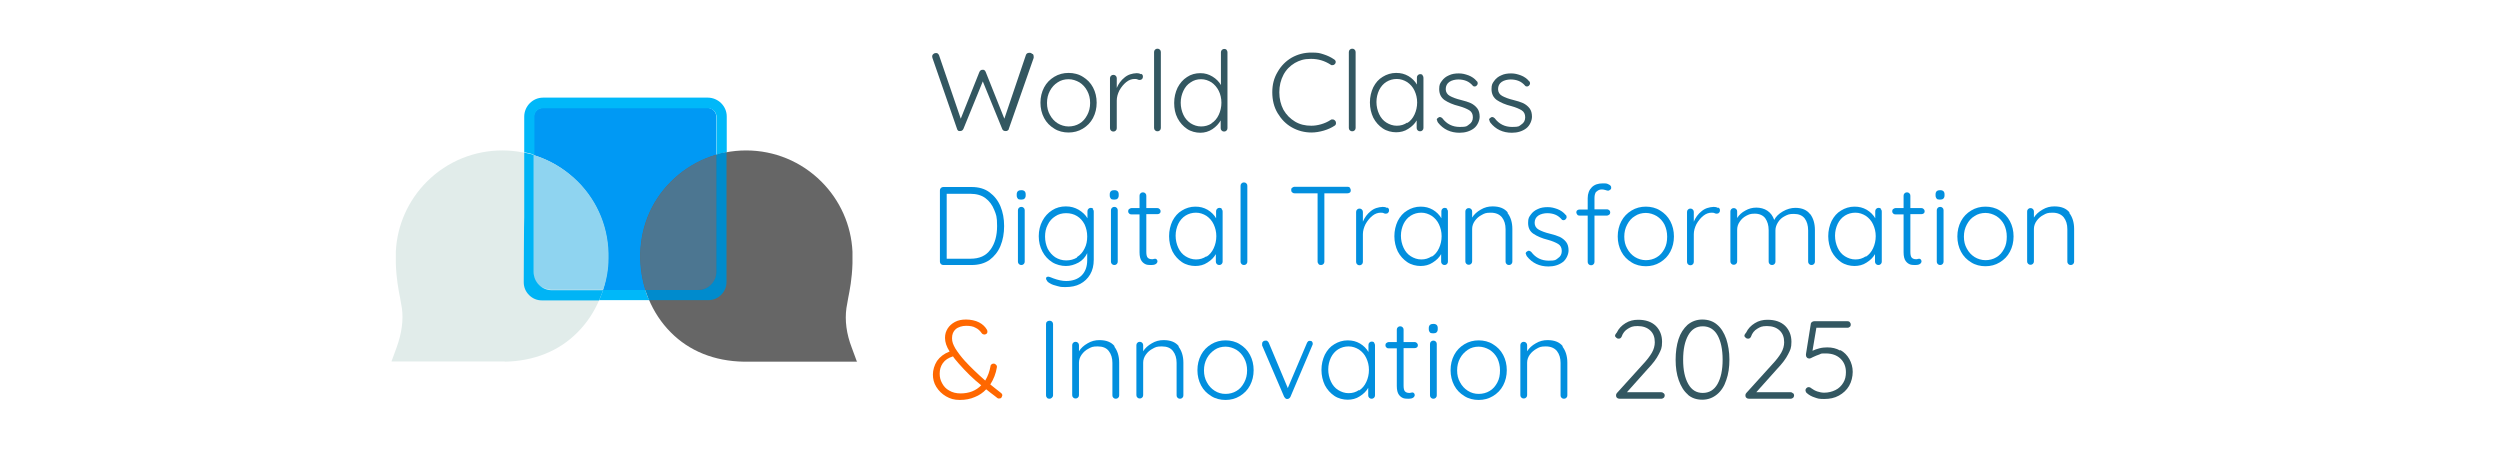 <?xml version="1.0" encoding="UTF-8"?>
<svg xmlns="http://www.w3.org/2000/svg" version="1.1" viewBox="0 0 1032 188">
  <defs>
    <style>
      .cls-1 {
        fill: #008bcd;
      }

      .cls-2 {
        fill: #0099f4;
      }

      .cls-3 {
        fill: #ff6700;
      }

      .cls-4 {
        fill: none;
        stroke: #666;
        stroke-miterlimit: 10;
        stroke-width: 30px;
      }

      .cls-5 {
        fill: #8fd4f0;
      }

      .cls-6 {
        fill: #e1ecea;
      }

      .cls-7 {
        fill: #00b4f5;
      }

      .cls-8 {
        fill: #335761;
      }

      .cls-9 {
        fill: #666;
      }

      .cls-10 {
        fill: #028fde;
      }

      .cls-11 {
        fill: #4c7691;
      }

      .cls-12 {
        fill: #00b8f9;
      }
    </style>
  </defs>
  <!-- Generator: Adobe Illustrator 28.6.0, SVG Export Plug-In . SVG Version: 1.2.0 Build 709)  -->
  <g>
    <g id="Capa_1">
      <path class="cls-4" d="M435.1,94.8"/>
      <path class="cls-4" d="M476.5,94.8"/>
      <g>
        <path class="cls-8" d="M426.3,22.3c.3.2.4.6.4,1v.6c0,0-10.3,29.4-10.3,29.4,0,.3-.3.5-.5.6-.2.2-.5.2-.8.2-.7,0-1.2-.3-1.4-.9l-8-19.6-8,19.6c-.3.6-.7.9-1.4.9s-.5,0-.8-.2c-.2-.2-.4-.4-.4-.6l-10.2-29.4c0-.2-.1-.4-.1-.6,0-.4.2-.8.5-1,.3-.3.7-.4,1-.4s.6,0,.8.2c.2.2.4.4.5.6l9,26.3,7.7-19.3c.3-.6.7-.9,1.3-.9.3,0,.6,0,.8.2.2.2.4.4.5.7l7.7,19.3,8.9-26.3c.2-.6.7-.9,1.4-.9s.8.1,1.1.4Z"/>
        <path class="cls-8" d="M451.2,48.7c-1,1.9-2.4,3.3-4.2,4.4-1.8,1.1-3.8,1.6-5.9,1.6s-4.2-.5-5.9-1.6c-1.8-1.1-3.2-2.5-4.2-4.4-1-1.9-1.5-4-1.5-6.3s.5-4.4,1.5-6.3c1-1.9,2.4-3.3,4.2-4.4,1.8-1.1,3.8-1.6,5.9-1.6s4.2.5,5.9,1.6c1.8,1.1,3.2,2.5,4.2,4.4,1,1.9,1.5,4,1.5,6.3s-.5,4.4-1.5,6.3ZM448.8,37.5c-.8-1.5-1.8-2.6-3.2-3.5-1.4-.8-2.9-1.3-4.5-1.3s-3.2.4-4.5,1.3c-1.3.8-2.4,2-3.2,3.5-.8,1.5-1.2,3.1-1.2,5s.4,3.5,1.2,4.9c.8,1.5,1.8,2.6,3.2,3.5,1.3.8,2.9,1.3,4.5,1.3s3.2-.4,4.5-1.2c1.4-.8,2.4-2,3.2-3.5.8-1.5,1.2-3.1,1.2-5s-.4-3.5-1.2-5Z"/>
        <path class="cls-8" d="M471.1,30.5c.5.2.7.6.7,1.1s-.1.8-.4,1c-.2.3-.5.4-.9.4s-.5,0-.9-.2c-.4-.2-.9-.2-1.3-.2-1.1,0-2.3.4-3.4,1.3-1.1.9-2,2-2.8,3.4-.7,1.4-1.1,2.8-1.1,4.2v11.4c0,.4-.1.7-.4,1-.3.3-.6.4-1,.4s-.7-.1-1-.4c-.3-.3-.4-.6-.4-1v-20.6c0-.4.1-.7.4-1s.6-.4,1-.4.7.1,1,.4c.3.3.4.6.4,1v4c.7-1.7,1.8-3.2,3.2-4.3,1.4-1.2,3.1-1.7,5-1.8.6,0,1.2.1,1.7.4Z"/>
        <path class="cls-8" d="M478.8,53.8c-.3.3-.6.4-1,.4s-.7-.1-1-.4c-.3-.3-.4-.6-.4-1v-31.3c0-.4.1-.7.4-1,.3-.3.6-.4,1-.4s.7.1,1,.4c.3.3.4.6.4,1v31.3c0,.4-.1.7-.4,1Z"/>
        <path class="cls-8" d="M506.3,20.6c.3.3.4.6.4,1v31.3c0,.4-.1.7-.4,1s-.6.4-1,.4-.7-.1-1-.4c-.3-.3-.4-.6-.4-1v-3.2c-.8,1.4-1.9,2.6-3.4,3.6-1.5,1-3.2,1.5-5,1.5s-3.9-.5-5.5-1.6c-1.6-1.1-2.9-2.5-3.9-4.4-1-1.9-1.4-4-1.4-6.3s.5-4.4,1.4-6.3c1-1.9,2.2-3.3,3.9-4.4,1.6-1.1,3.5-1.6,5.5-1.6s3.5.5,5,1.4c1.5.9,2.7,2.1,3.5,3.5v-13.5c0-.4.1-.7.4-1,.3-.3.6-.4,1-.4s.7.1,1,.4ZM500.1,50.9c1.3-.8,2.3-2,3-3.5.7-1.5,1.1-3.2,1.1-5s-.4-3.5-1.1-4.9-1.7-2.6-3-3.5c-1.3-.8-2.7-1.3-4.3-1.3s-3,.4-4.3,1.3c-1.3.8-2.3,2-3,3.5-.7,1.5-1.1,3.1-1.1,4.9s.4,3.5,1.1,5c.7,1.5,1.7,2.6,3,3.5,1.3.8,2.7,1.3,4.3,1.3s3-.4,4.3-1.2Z"/>
        <path class="cls-8" d="M551.4,25.5c0,.3-.1.6-.3.9-.3.3-.6.5-1.1.5s-.5,0-.7-.2c-2.5-1.6-5.1-2.4-8.1-2.4s-4.7.6-6.7,1.7c-2,1.2-3.6,2.8-4.7,4.9-1.1,2.1-1.7,4.5-1.7,7.2s.6,5.1,1.7,7.2c1.2,2.1,2.8,3.7,4.8,4.9,2,1.2,4.2,1.7,6.7,1.7s5.6-.8,8-2.4c.2-.2.5-.2.8-.2.4,0,.8.2,1.1.6.2.2.3.5.3.9,0,.5-.2.9-.6,1.1-1.2.8-2.7,1.5-4.4,2-1.7.5-3.5.8-5.1.8-2.9,0-5.6-.7-8.1-2.1-2.5-1.4-4.4-3.4-5.9-5.9-1.5-2.5-2.2-5.4-2.2-8.6s.7-5.9,2.2-8.4c1.4-2.5,3.4-4.5,5.8-5.9,2.5-1.4,5.2-2.1,8.1-2.1s3.4.2,5,.7c1.6.5,3.1,1.2,4.4,2.1.5.3.7.7.7,1.2Z"/>
        <path class="cls-8" d="M559.2,53.8c-.3.3-.6.4-1,.4s-.7-.1-1-.4c-.3-.3-.4-.6-.4-1v-31.3c0-.4.1-.7.4-1,.3-.3.6-.4,1-.4s.7.1,1,.4c.3.3.4.6.4,1v31.3c0,.4-.1.7-.4,1Z"/>
        <path class="cls-8" d="M587.2,31.1c.3.3.4.6.4,1v20.7c0,.4-.1.7-.4,1-.3.3-.6.4-1,.4s-.7-.1-1-.4c-.3-.3-.4-.6-.4-1v-3.1c-.8,1.4-1.9,2.5-3.5,3.5-1.5,1-3.2,1.4-5,1.4s-3.9-.5-5.5-1.6c-1.6-1.1-2.9-2.5-3.9-4.4-.9-1.9-1.4-4-1.4-6.3s.5-4.4,1.4-6.3c1-1.9,2.2-3.3,3.9-4.3,1.6-1,3.5-1.6,5.5-1.6s3.5.4,5.1,1.3c1.5.9,2.7,2.1,3.5,3.5v-2.9c0-.4.1-.7.4-1,.3-.3.6-.4,1-.4s.7.1,1,.4ZM580.9,50.8c1.3-.8,2.3-2,3-3.5.7-1.5,1.1-3.2,1.1-5s-.4-3.4-1.1-4.9-1.7-2.6-3-3.5c-1.3-.8-2.7-1.3-4.3-1.3s-3,.4-4.3,1.2c-1.3.8-2.3,2-3,3.4-.7,1.5-1.1,3.1-1.1,4.9s.4,3.5,1.1,5c.7,1.5,1.7,2.7,3,3.5,1.3.8,2.7,1.3,4.3,1.3s3-.4,4.3-1.3Z"/>
        <path class="cls-8" d="M593.1,49.5c0-.4.2-.7.6-.9.2-.2.4-.3.7-.3s.7.2,1,.5c1.8,2.4,4.2,3.6,7.2,3.6s2.8-.3,3.8-1c1.1-.7,1.6-1.7,1.6-3s-.5-2.3-1.5-2.9c-1-.6-2.4-1.2-4.2-1.7-2.5-.6-4.5-1.5-6-2.5-1.4-1-2.2-2.5-2.2-4.5s.4-2.4,1.1-3.4c.7-1,1.7-1.8,2.9-2.3,1.2-.6,2.6-.8,4.1-.8s2.6.3,4,.8c1.3.5,2.5,1.3,3.4,2.4.3.2.4.5.4.9s-.2.7-.5,1c-.2.2-.5.3-.8.3s-.6-.1-.8-.4c-.7-.8-1.6-1.5-2.6-1.9-1-.4-2.1-.6-3.3-.6s-2.7.3-3.7,1c-1,.7-1.5,1.7-1.5,3,0,1.2.6,2.2,1.7,2.8,1.1.6,2.6,1.2,4.7,1.7,1.6.4,2.9.8,4,1.3,1,.5,1.9,1.2,2.6,2.1.7.9,1,2.1,1,3.5s-.8,3.6-2.4,4.8c-1.6,1.2-3.6,1.8-5.9,1.8-3.7,0-6.7-1.4-8.9-4.2-.2-.4-.4-.7-.4-1Z"/>
        <path class="cls-8" d="M614.7,49.5c0-.4.2-.7.6-.9.2-.2.4-.3.7-.3s.7.2,1,.5c1.8,2.4,4.2,3.6,7.2,3.6s2.8-.3,3.8-1c1.1-.7,1.6-1.7,1.6-3s-.5-2.3-1.5-2.9c-1-.6-2.4-1.2-4.2-1.7-2.5-.6-4.5-1.5-6-2.5-1.4-1-2.2-2.5-2.2-4.5s.4-2.4,1.1-3.4c.7-1,1.7-1.8,2.9-2.3,1.2-.6,2.6-.8,4.1-.8s2.6.3,4,.8c1.3.5,2.5,1.3,3.4,2.4.3.2.4.5.4.9s-.2.7-.5,1c-.2.2-.5.3-.8.3s-.6-.1-.8-.4c-.7-.8-1.6-1.5-2.6-1.9-1-.4-2.1-.6-3.3-.6s-2.7.3-3.7,1c-1,.7-1.5,1.7-1.5,3,0,1.2.6,2.2,1.7,2.8,1.1.6,2.6,1.2,4.7,1.7,1.6.4,2.9.8,4,1.3,1,.5,1.9,1.2,2.6,2.1.7.9,1,2.1,1,3.5s-.8,3.6-2.4,4.8c-1.6,1.2-3.6,1.8-5.9,1.8-3.7,0-6.7-1.4-8.9-4.2-.2-.4-.4-.7-.4-1Z"/>
        <path class="cls-10" d="M408.5,79.4c2,1.5,3.5,3.4,4.5,5.8,1,2.4,1.5,5.1,1.5,8.1s-.5,5.8-1.5,8.2c-1,2.4-2.5,4.3-4.5,5.8-2,1.4-4.5,2.1-7.4,2.1h-11.7c-.4,0-.7-.1-1-.4-.3-.3-.4-.6-.4-1v-29.4c0-.4.1-.7.4-1s.6-.4,1-.4h11.7c2.9,0,5.4.7,7.4,2.2ZM408.9,103c1.8-2.5,2.7-5.7,2.7-9.7s-.4-4.7-1.2-6.7c-.8-2-2-3.6-3.6-4.8-1.6-1.2-3.7-1.8-6.2-1.8h-9.8v26.8h9.8c3.7,0,6.4-1.2,8.2-3.7Z"/>
        <path class="cls-10" d="M420.2,82c-.3-.3-.5-.7-.5-1.3v-.5c0-.6.2-1,.5-1.3.4-.3.8-.4,1.4-.4,1.2,0,1.8.6,1.8,1.7v.5c0,.6-.2,1-.5,1.3-.3.3-.8.4-1.4.4s-1.1-.1-1.4-.4ZM422.6,109c-.3.3-.6.4-1,.4s-.7-.1-1-.4c-.3-.3-.4-.6-.4-1v-21.2c0-.4.1-.7.4-1,.3-.3.6-.4,1-.4s.7.1,1,.4c.3.3.4.6.4,1v21.2c0,.4-.1.7-.4,1Z"/>
        <path class="cls-10" d="M451.1,86.3c.3.3.4.6.4,1v19.9c0,2.4-.5,4.4-1.5,6.1-1,1.7-2.4,3-4.1,3.9-1.7.9-3.7,1.3-6,1.3s-2.2-.1-3.4-.4c-1.2-.3-2.2-.6-3-1.1-.8-.4-1.3-.9-1.4-1.3-.2-.2-.3-.5-.3-.7s.1-.6.4-.7c.1,0,.3-.1.5-.1s.5.1,1.1.3l1,.4c1.9.7,3.7,1.1,5.3,1.1,2.7,0,4.9-.8,6.4-2.3,1.5-1.5,2.3-3.6,2.3-6.3v-2.9c-.8,1.7-2,3-3.6,3.9-1.7.9-3.4,1.4-5.2,1.4s-4-.5-5.7-1.6c-1.7-1.1-3-2.5-4-4.4-1-1.9-1.5-4-1.5-6.3s.5-4.4,1.5-6.3c1-1.9,2.3-3.3,4-4.4s3.6-1.6,5.7-1.6,3.7.5,5.3,1.4c1.6,1,2.8,2.1,3.6,3.5v-2.9c0-.4.1-.7.4-1,.3-.3.6-.4,1-.4s.7.1,1,.4ZM444.6,106.1c1.3-.8,2.4-2,3.1-3.5.8-1.5,1.1-3.2,1.1-5s-.4-3.5-1.1-5c-.8-1.5-1.8-2.6-3.1-3.4-1.3-.8-2.8-1.2-4.5-1.2s-3.2.4-4.5,1.3c-1.3.8-2.4,2-3.1,3.5-.8,1.5-1.1,3.1-1.1,4.9s.4,3.5,1.1,5c.8,1.5,1.8,2.6,3.1,3.5,1.3.8,2.8,1.3,4.5,1.3s3.2-.4,4.5-1.2Z"/>
        <path class="cls-10" d="M458.6,82c-.3-.3-.5-.7-.5-1.3v-.5c0-.6.2-1,.5-1.3.4-.3.8-.4,1.4-.4,1.2,0,1.8.6,1.8,1.7v.5c0,.6-.2,1-.5,1.3-.3.3-.8.4-1.4.4s-1.1-.1-1.4-.4ZM461,109c-.3.3-.6.4-1,.4s-.7-.1-1-.4c-.3-.3-.4-.6-.4-1v-21.2c0-.4.1-.7.4-1,.3-.3.6-.4,1-.4s.7.1,1,.4c.3.3.4.6.4,1v21.2c0,.4-.1.7-.4,1Z"/>
        <path class="cls-10" d="M473.2,88.6v15.4c0,1.2.2,2,.6,2.4.4.4,1,.6,1.7.6s.4,0,.7-.1c.3,0,.5-.1.6-.1.3,0,.5.1.7.3.2.2.3.5.3.8s-.2.8-.7,1.1c-.5.3-1.1.4-1.7.4s-1.6,0-2.2-.2c-.6-.2-1.3-.6-1.9-1.4-.6-.8-.9-2-.9-3.7v-15.6h-3.4c-.4,0-.7-.1-.9-.4-.3-.2-.4-.6-.4-.9s.1-.7.4-.9c.3-.2.6-.4.9-.4h3.4v-5.1c0-.4.1-.7.4-1,.3-.3.6-.4,1-.4s.7.1,1,.4c.3.3.4.6.4,1v5.1h4.6c.3,0,.6.1.9.4.3.3.4.6.4.9s-.1.7-.4.9c-.2.2-.6.3-.9.3h-4.6Z"/>
        <path class="cls-10" d="M504.3,86.3c.3.3.4.6.4,1v20.7c0,.4-.1.7-.4,1-.3.3-.6.4-1,.4s-.7-.1-1-.4c-.3-.3-.4-.6-.4-1v-3.1c-.8,1.4-1.9,2.5-3.5,3.5-1.5,1-3.2,1.4-5,1.4s-3.9-.5-5.5-1.6c-1.6-1.1-2.9-2.5-3.9-4.4-.9-1.9-1.4-4-1.4-6.3s.5-4.4,1.4-6.3c1-1.9,2.2-3.3,3.9-4.3,1.6-1,3.5-1.6,5.5-1.6s3.5.4,5.1,1.3c1.5.9,2.7,2.1,3.5,3.5v-2.9c0-.4.1-.7.4-1,.3-.3.6-.4,1-.4s.7.1,1,.4ZM498,106c1.3-.8,2.3-2,3-3.5.7-1.5,1.1-3.2,1.1-5s-.4-3.4-1.1-4.9-1.7-2.6-3-3.5c-1.3-.8-2.7-1.3-4.3-1.3s-3,.4-4.3,1.2c-1.3.8-2.3,2-3,3.4-.7,1.5-1.1,3.1-1.1,4.9s.4,3.5,1.1,5c.7,1.5,1.7,2.7,3,3.5,1.3.8,2.7,1.3,4.3,1.3s3-.4,4.3-1.3Z"/>
        <path class="cls-10" d="M514.5,109c-.3.3-.6.4-1,.4s-.7-.1-1-.4c-.3-.3-.4-.6-.4-1v-31.3c0-.4.1-.7.4-1,.3-.3.6-.4,1-.4s.7.1,1,.4c.3.3.4.6.4,1v31.3c0,.4-.1.7-.4,1Z"/>
        <path class="cls-10" d="M557.2,77.6c.3.2.4.6.4,1s-.1.7-.4.9c-.3.2-.6.3-1,.3h-9.5v28.2c0,.4-.1.7-.4,1-.3.3-.6.4-1,.4s-.8-.1-1-.4-.4-.6-.4-1v-28.2h-9.5c-.4,0-.7-.1-1-.4-.3-.2-.4-.6-.4-1s.1-.7.4-.9c.3-.2.6-.4,1-.4h21.9c.4,0,.7.1,1,.4Z"/>
        <path class="cls-10" d="M572.7,85.7c.5.2.7.6.7,1.1s-.1.8-.4,1c-.2.3-.5.4-.9.4s-.5,0-.9-.2c-.4-.2-.9-.2-1.3-.2-1.1,0-2.3.4-3.4,1.3s-2,2-2.8,3.4c-.7,1.4-1.1,2.8-1.1,4.2v11.4c0,.4-.1.7-.4,1s-.6.4-1,.4-.7-.1-1-.4c-.3-.3-.4-.6-.4-1v-20.6c0-.4.1-.7.4-1,.3-.3.6-.4,1-.4s.7.1,1,.4c.3.3.4.6.4,1v4c.7-1.7,1.8-3.2,3.2-4.3,1.4-1.2,3.1-1.7,5-1.8.6,0,1.2.1,1.7.4Z"/>
        <path class="cls-10" d="M597.3,86.3c.3.3.4.6.4,1v20.7c0,.4-.1.7-.4,1-.3.3-.6.4-1,.4s-.7-.1-1-.4c-.3-.3-.4-.6-.4-1v-3.1c-.8,1.4-1.9,2.5-3.5,3.5-1.5,1-3.2,1.4-5,1.4s-3.9-.5-5.5-1.6c-1.6-1.1-2.9-2.5-3.9-4.4-.9-1.9-1.4-4-1.4-6.3s.5-4.4,1.4-6.3c1-1.9,2.2-3.3,3.9-4.3,1.6-1,3.5-1.6,5.5-1.6s3.5.4,5.1,1.3c1.5.9,2.7,2.1,3.5,3.5v-2.9c0-.4.1-.7.4-1,.3-.3.6-.4,1-.4s.7.1,1,.4ZM591,106c1.3-.8,2.3-2,3-3.5.7-1.5,1.1-3.2,1.1-5s-.4-3.4-1.1-4.9-1.7-2.6-3-3.5c-1.3-.8-2.7-1.3-4.3-1.3s-3,.4-4.3,1.2c-1.3.8-2.3,2-3,3.4-.7,1.5-1.1,3.1-1.1,4.9s.4,3.5,1.1,5c.7,1.5,1.7,2.7,3,3.5,1.3.8,2.7,1.3,4.3,1.3s3-.4,4.3-1.3Z"/>
        <path class="cls-10" d="M622.3,87.9c1.3,1.7,2,3.9,2,6.6v13.5c0,.4-.1.7-.4,1-.3.3-.6.4-1,.4s-.7-.1-1-.4-.4-.6-.4-1v-13.4c0-2-.5-3.6-1.5-4.9-1-1.2-2.5-1.9-4.6-1.9s-2.6.3-3.7.9c-1.2.6-2.1,1.4-2.9,2.5-.7,1-1.1,2.1-1.1,3.3v13.4c0,.4-.1.7-.4,1s-.6.4-1,.4-.7-.1-1-.4c-.3-.3-.4-.6-.4-1v-20.6c0-.4.1-.7.4-1,.3-.3.6-.4,1-.4s.7.1,1,.4c.3.3.4.6.4,1v2.5c.8-1.3,2-2.4,3.6-3.3,1.5-.9,3.1-1.3,4.8-1.3,2.9,0,4.9.8,6.3,2.5Z"/>
        <path class="cls-10" d="M629.8,104.7c0-.4.2-.7.6-.9.2-.2.4-.3.7-.3s.7.2,1,.5c1.8,2.4,4.2,3.6,7.2,3.6s2.8-.3,3.8-1c1.1-.7,1.6-1.7,1.6-3s-.5-2.3-1.5-2.9c-1-.6-2.4-1.2-4.2-1.7-2.5-.6-4.5-1.5-6-2.5s-2.2-2.5-2.2-4.5.4-2.4,1.1-3.4c.7-1,1.7-1.8,2.9-2.3,1.2-.6,2.6-.8,4.1-.8s2.6.3,4,.8c1.3.5,2.5,1.3,3.4,2.4.3.2.4.5.4.9s-.2.7-.5,1c-.2.2-.5.3-.8.3s-.6-.1-.8-.4c-.7-.8-1.6-1.5-2.6-1.9-1-.4-2.1-.6-3.3-.6s-2.7.3-3.7,1c-1,.7-1.5,1.7-1.5,3,0,1.2.6,2.2,1.7,2.8,1.1.6,2.6,1.2,4.7,1.7,1.6.4,2.9.8,4,1.3,1,.5,1.9,1.2,2.6,2.1.7.9,1,2.1,1,3.5s-.8,3.6-2.4,4.8c-1.6,1.2-3.6,1.8-5.9,1.8-3.7,0-6.7-1.4-8.9-4.2-.2-.4-.4-.7-.4-1Z"/>
        <path class="cls-10" d="M659,79c-.5.6-.8,1.5-.8,2.7v4.7h5.2c.3,0,.6.1.9.4.3.2.4.6.4.9s-.1.7-.4.9c-.3.2-.6.4-.9.4h-5.2v19.1c0,.4-.1.7-.4,1s-.6.4-1,.4-.7-.1-1-.4c-.3-.3-.4-.6-.4-1v-19.1h-3.4c-.4,0-.7-.1-.9-.4-.2-.3-.4-.6-.4-.9s.1-.7.4-.9c.2-.2.6-.3.9-.3h3.4v-4.7c0-1.9.6-3.4,1.7-4.5,1.1-1.1,2.6-1.6,4.5-1.6s1.7.1,2.4.4c.7.3,1.1.7,1.1,1.3s-.1.7-.4.9-.5.4-.8.4-.6,0-1-.2c-.7-.2-1.2-.3-1.6-.3-1,0-1.7.3-2.3,1Z"/>
        <path class="cls-10" d="M689.5,103.9c-1,1.9-2.4,3.3-4.2,4.4-1.8,1.1-3.8,1.6-5.9,1.6s-4.2-.5-5.9-1.6c-1.8-1.1-3.2-2.5-4.2-4.4-1-1.9-1.5-4-1.5-6.3s.5-4.4,1.5-6.3c1-1.9,2.4-3.3,4.2-4.4,1.8-1.1,3.8-1.6,5.9-1.6s4.2.5,5.9,1.6c1.8,1.1,3.2,2.5,4.2,4.4,1,1.9,1.5,4,1.5,6.3s-.5,4.4-1.5,6.3ZM687.1,92.7c-.8-1.5-1.8-2.6-3.2-3.5-1.4-.8-2.9-1.3-4.5-1.3s-3.2.4-4.5,1.3c-1.4.8-2.4,2-3.2,3.5-.8,1.5-1.2,3.1-1.2,5s.4,3.5,1.2,4.9c.8,1.5,1.8,2.6,3.2,3.5,1.3.8,2.9,1.3,4.5,1.3s3.2-.4,4.5-1.2c1.4-.8,2.4-2,3.2-3.5.8-1.5,1.1-3.1,1.1-5s-.4-3.5-1.1-5Z"/>
        <path class="cls-10" d="M709.3,85.7c.5.2.7.6.7,1.1s-.1.8-.4,1c-.2.3-.5.4-.9.4s-.5,0-.9-.2c-.4-.2-.9-.2-1.3-.2-1.1,0-2.3.4-3.4,1.3-1.1.9-2,2-2.8,3.4-.7,1.4-1.1,2.8-1.1,4.2v11.4c0,.4-.1.7-.4,1-.3.3-.6.4-1,.4s-.7-.1-1-.4c-.3-.3-.4-.6-.4-1v-20.6c0-.4.1-.7.4-1,.3-.3.6-.4,1-.4s.7.1,1,.4c.3.3.4.6.4,1v4c.7-1.7,1.8-3.2,3.2-4.3,1.4-1.2,3.1-1.7,5-1.8.6,0,1.2.1,1.7.4Z"/>
        <path class="cls-10" d="M747.2,88.3c1.3,1.7,2,3.9,2,6.7v13c0,.4-.1.7-.4,1-.3.3-.6.4-1,.4s-.7-.1-1-.4-.4-.6-.4-1v-12.9c0-2-.5-3.7-1.4-4.9-1-1.3-2.5-1.9-4.5-1.9s-2.5.3-3.7.9c-1.2.6-2.1,1.4-2.8,2.5-.7,1.1-1.1,2.2-1.1,3.4v12.9c0,.4-.1.7-.4,1-.3.3-.6.4-1,.4s-.7-.1-1-.4-.4-.6-.4-1v-13c0-2-.5-3.6-1.4-4.9-.9-1.2-2.4-1.9-4.3-1.9s-2.4.3-3.6.9c-1.1.6-2,1.4-2.7,2.5-.7,1-1,2.1-1,3.3v13c0,.4-.1.7-.4,1-.3.3-.6.4-1,.4s-.7-.1-1-.4c-.3-.3-.4-.6-.4-1v-20.6c0-.4.1-.7.4-1,.3-.3.6-.4,1-.4s.7.1,1,.4c.3.3.4.6.4,1v2.7c.8-1.3,1.9-2.3,3.4-3.1,1.4-.8,2.9-1.2,4.5-1.2s3.3.4,4.6,1.3c1.3.9,2.2,2.1,2.8,3.8.6-1.3,1.8-2.5,3.5-3.5,1.7-1,3.5-1.5,5.2-1.5,2.8,0,4.8.9,6.1,2.6Z"/>
        <path class="cls-10" d="M776.4,86.3c.3.3.4.6.4,1v20.7c0,.4-.1.7-.4,1s-.6.4-1,.4-.7-.1-1-.4c-.3-.3-.4-.6-.4-1v-3.1c-.8,1.4-1.9,2.5-3.5,3.5-1.5,1-3.2,1.4-5,1.4s-3.9-.5-5.5-1.6c-1.6-1.1-2.9-2.5-3.9-4.4-.9-1.9-1.4-4-1.4-6.3s.5-4.4,1.4-6.3c1-1.9,2.2-3.3,3.9-4.3,1.6-1,3.5-1.6,5.5-1.6s3.5.4,5.1,1.3c1.5.9,2.7,2.1,3.5,3.5v-2.9c0-.4.1-.7.4-1,.3-.3.6-.4,1-.4s.7.1,1,.4ZM770.2,106c1.3-.8,2.3-2,3-3.5.7-1.5,1.1-3.2,1.1-5s-.4-3.4-1.1-4.9c-.7-1.5-1.7-2.6-3-3.5-1.3-.8-2.7-1.3-4.3-1.3s-3,.4-4.3,1.2c-1.3.8-2.3,2-3,3.4-.7,1.5-1.1,3.1-1.1,4.9s.4,3.5,1.1,5c.7,1.5,1.7,2.7,3,3.5s2.7,1.3,4.3,1.3,3-.4,4.3-1.3Z"/>
        <path class="cls-10" d="M788.6,88.6v15.4c0,1.2.2,2,.6,2.4.4.4,1,.6,1.7.6s.4,0,.7-.1c.3,0,.5-.1.6-.1.3,0,.5.1.7.3s.3.5.3.8-.2.8-.7,1.1c-.5.3-1.1.4-1.7.4s-1.6,0-2.2-.2c-.6-.2-1.3-.6-1.9-1.4-.6-.8-.9-2-.9-3.7v-15.6h-3.4c-.4,0-.7-.1-.9-.4-.3-.2-.4-.6-.4-.9s.1-.7.4-.9c.3-.2.6-.4.9-.4h3.4v-5.1c0-.4.1-.7.4-1,.3-.3.6-.4,1-.4s.7.1,1,.4c.3.3.4.6.4,1v5.1h4.6c.3,0,.6.1.9.4.3.3.4.6.4.9s-.1.7-.4.9-.6.3-.9.3h-4.6Z"/>
        <path class="cls-10" d="M799.5,82c-.3-.3-.5-.7-.5-1.3v-.5c0-.6.2-1,.5-1.3.4-.3.8-.4,1.4-.4,1.2,0,1.8.6,1.8,1.7v.5c0,.6-.2,1-.5,1.3-.3.3-.8.4-1.4.4s-1.1-.1-1.4-.4ZM801.9,109c-.3.3-.6.4-1,.4s-.7-.1-1-.4c-.3-.3-.4-.6-.4-1v-21.2c0-.4.1-.7.4-1,.3-.3.6-.4,1-.4s.7.1,1,.4c.3.3.4.6.4,1v21.2c0,.4-.1.7-.4,1Z"/>
        <path class="cls-10" d="M829.7,103.9c-1,1.9-2.4,3.3-4.2,4.4-1.8,1.1-3.8,1.6-5.9,1.6s-4.2-.5-5.9-1.6c-1.8-1.1-3.2-2.5-4.2-4.4-1-1.9-1.5-4-1.5-6.3s.5-4.4,1.5-6.3c1-1.9,2.4-3.3,4.2-4.4,1.8-1.1,3.8-1.6,5.9-1.6s4.2.5,5.9,1.6c1.8,1.1,3.2,2.5,4.2,4.4,1,1.9,1.5,4,1.5,6.3s-.5,4.4-1.5,6.3ZM827.3,92.7c-.8-1.5-1.8-2.6-3.2-3.5-1.4-.8-2.9-1.3-4.5-1.3s-3.2.4-4.5,1.3c-1.4.8-2.4,2-3.2,3.5-.8,1.5-1.2,3.1-1.2,5s.4,3.5,1.2,4.9c.8,1.5,1.8,2.6,3.2,3.5,1.3.8,2.9,1.3,4.5,1.3s3.2-.4,4.5-1.2c1.4-.8,2.4-2,3.2-3.5.8-1.5,1.1-3.1,1.1-5s-.4-3.5-1.1-5Z"/>
        <path class="cls-10" d="M854.2,87.9c1.3,1.7,2,3.9,2,6.6v13.5c0,.4-.1.7-.4,1-.3.3-.6.4-1,.4s-.7-.1-1-.4-.4-.6-.4-1v-13.4c0-2-.5-3.6-1.5-4.9-1-1.2-2.5-1.9-4.6-1.9s-2.6.3-3.7.9c-1.2.6-2.1,1.4-2.9,2.5-.7,1-1.1,2.1-1.1,3.3v13.4c0,.4-.1.7-.4,1-.3.3-.6.4-1,.4s-.7-.1-1-.4c-.3-.3-.4-.6-.4-1v-20.6c0-.4.1-.7.4-1,.3-.3.6-.4,1-.4s.7.1,1,.4c.3.3.4.6.4,1v2.5c.8-1.3,2-2.4,3.6-3.3,1.5-.9,3.1-1.3,4.8-1.3,2.9,0,4.9.8,6.3,2.5Z"/>
        <path class="cls-3" d="M413.7,163.2c0,.3-.1.6-.3.9-.2.3-.5.4-.9.4s-.6,0-.8-.2l-1-.8c-1.4-1-2.6-2-3.6-2.8-1.3,1.4-2.9,2.5-4.7,3.2-1.8.8-3.9,1.2-6.2,1.2s-4-.5-5.7-1.5c-1.7-1-3-2.3-4-3.9-1-1.6-1.4-3.3-1.4-5.1s.6-3.9,1.7-5.6c1.2-1.7,2.9-3,5.2-3.9-1.3-2-1.9-3.9-1.9-5.6s.4-2.7,1.1-3.9c.7-1.1,1.7-2,3-2.7,1.3-.7,2.8-1,4.6-1s3.9.4,5.4,1.2c1.5.8,2.5,1.8,3.2,3,.2.3.2.6.2.9s-.1.6-.4.8c-.2.2-.6.3-.9.3s-.8-.2-1-.5c-.7-1-1.5-1.8-2.6-2.3-1-.6-2.3-.8-3.9-.8s-3.3.5-4.3,1.4c-1,.9-1.5,2.1-1.5,3.7s.5,2.7,1.4,4.3c1,1.6,2.3,3.3,3.9,5.1,2.3,2.5,5.1,5.2,8.4,8.1,1.1-1.8,1.8-3.8,2.2-6,0-.3.2-.5.4-.7.2-.2.5-.3.9-.3s.7.2,1,.5c.3.3.4.7.3,1.1-.4,2.5-1.3,4.8-2.7,7,1.3,1.1,2.8,2.2,4.4,3.5.4.3.6.7.6,1.2ZM405,159c-3.3-2.6-6.3-5.6-9.3-9-1.1-1.3-1.9-2.2-2.3-2.9-1.9.6-3.3,1.5-4.2,2.8-.9,1.3-1.3,2.7-1.3,4.3s.3,2.7,1,4c.7,1.3,1.6,2.3,2.9,3,1.3.8,2.9,1.2,4.7,1.2,3.5,0,6.4-1.1,8.6-3.4Z"/>
        <path class="cls-10" d="M434.2,164.2c-.3.3-.6.4-1,.4s-.8-.1-1-.4c-.3-.3-.4-.6-.4-1v-29.4c0-.4.1-.8.4-1,.3-.3.6-.4,1.1-.4s.7.1,1,.4.4.6.4,1v29.4c0,.4-.2.7-.5,1Z"/>
        <path class="cls-10" d="M460,143.1c1.3,1.7,2,3.9,2,6.6v13.5c0,.4-.1.7-.4,1-.3.3-.6.4-1,.4s-.7-.1-1-.4c-.3-.3-.4-.6-.4-1v-13.4c0-2-.5-3.6-1.5-4.9s-2.5-1.9-4.6-1.9-2.6.3-3.7.9c-1.2.6-2.1,1.4-2.9,2.5-.7,1-1.1,2.1-1.1,3.3v13.4c0,.4-.1.7-.4,1-.3.3-.6.4-1,.4s-.7-.1-1-.4c-.3-.3-.4-.6-.4-1v-20.6c0-.4.1-.7.4-1,.3-.3.6-.4,1-.4s.7.1,1,.4c.3.3.4.6.4,1v2.5c.8-1.3,2-2.4,3.6-3.3,1.5-.9,3.1-1.3,4.8-1.3,2.9,0,4.9.8,6.3,2.5Z"/>
        <path class="cls-10" d="M486.5,143.1c1.3,1.7,2,3.9,2,6.6v13.5c0,.4-.1.7-.4,1-.3.3-.6.4-1,.4s-.7-.1-1-.4c-.3-.3-.4-.6-.4-1v-13.4c0-2-.5-3.6-1.5-4.9s-2.5-1.9-4.6-1.9-2.6.3-3.7.9c-1.2.6-2.1,1.4-2.9,2.5-.7,1-1.1,2.1-1.1,3.3v13.4c0,.4-.1.7-.4,1-.3.3-.6.4-1,.4s-.7-.1-1-.4c-.3-.3-.4-.6-.4-1v-20.6c0-.4.1-.7.4-1,.3-.3.6-.4,1-.4s.7.1,1,.4c.3.3.4.6.4,1v2.5c.8-1.3,2-2.4,3.6-3.3,1.5-.9,3.1-1.3,4.8-1.3,2.9,0,4.9.8,6.3,2.5Z"/>
        <path class="cls-10" d="M516,159.1c-1,1.9-2.4,3.3-4.2,4.4-1.8,1.1-3.8,1.6-5.9,1.6s-4.2-.5-5.9-1.6c-1.8-1.1-3.2-2.5-4.2-4.4-1-1.9-1.5-4-1.5-6.3s.5-4.4,1.5-6.3c1-1.9,2.4-3.3,4.2-4.4,1.8-1.1,3.8-1.6,5.9-1.6s4.2.5,5.9,1.6c1.8,1.1,3.2,2.5,4.2,4.4,1,1.9,1.5,4,1.5,6.3s-.5,4.4-1.5,6.3ZM513.6,147.9c-.8-1.5-1.8-2.6-3.2-3.5-1.4-.8-2.9-1.3-4.5-1.3s-3.2.4-4.5,1.3-2.4,2-3.2,3.5c-.8,1.5-1.2,3.1-1.2,5s.4,3.5,1.2,4.9c.8,1.5,1.8,2.6,3.2,3.5s2.9,1.3,4.5,1.3,3.2-.4,4.5-1.2c1.4-.8,2.4-2,3.2-3.5.8-1.5,1.2-3.1,1.2-5s-.4-3.5-1.2-5Z"/>
        <path class="cls-10" d="M541.5,141c.3.2.4.5.4.8s0,.5-.2.8l-9,21.2c-.1.2-.3.5-.5.6-.2.2-.5.3-.7.3-.3,0-.6,0-.8-.2-.2-.2-.4-.4-.6-.7l-9.1-21.2c0,0,0-.2,0-.3,0-.1,0-.2,0-.4,0-.4.1-.7.4-.9.2-.3.6-.4,1.1-.4s.5,0,.8.3c.2.2.4.4.5.7l7.8,18.6,7.9-18.6c.1-.3.3-.5.5-.7.2-.2.5-.2.8-.2.3,0,.6.1.9.3Z"/>
        <path class="cls-10" d="M567.2,141.5c.3.3.4.6.4,1v20.7c0,.4-.1.7-.4,1-.3.3-.6.4-1,.4s-.7-.1-1-.4c-.3-.3-.4-.6-.4-1v-3.1c-.8,1.4-1.9,2.5-3.5,3.5-1.5,1-3.2,1.4-5,1.4s-3.9-.5-5.5-1.6c-1.6-1.1-2.9-2.5-3.9-4.4-.9-1.9-1.4-4-1.4-6.3s.5-4.4,1.4-6.3c1-1.9,2.2-3.3,3.9-4.3,1.6-1,3.5-1.6,5.5-1.6s3.5.4,5.1,1.3c1.5.9,2.7,2.1,3.5,3.5v-2.9c0-.4.1-.7.4-1,.3-.3.6-.4,1-.4s.7.1,1,.4ZM561,161.2c1.3-.8,2.3-2,3-3.5.7-1.5,1.1-3.2,1.1-5s-.4-3.4-1.1-4.9c-.7-1.5-1.7-2.6-3-3.5-1.3-.8-2.7-1.3-4.3-1.3s-3,.4-4.3,1.2c-1.3.8-2.3,2-3,3.4-.7,1.5-1.1,3.1-1.1,4.9s.4,3.5,1.1,5c.7,1.5,1.7,2.7,3,3.5,1.3.8,2.7,1.3,4.3,1.3s3-.4,4.3-1.3Z"/>
        <path class="cls-10" d="M579.4,143.8v15.4c0,1.2.2,2,.6,2.4.4.4,1,.6,1.7.6s.4,0,.7-.1c.3,0,.5-.1.6-.1.3,0,.5.1.7.3.2.2.3.5.3.8s-.2.8-.7,1.1c-.5.3-1.1.4-1.7.4s-1.6,0-2.2-.2c-.6-.2-1.3-.6-1.9-1.4-.6-.8-.9-2-.9-3.7v-15.5h-3.4c-.4,0-.7-.1-.9-.4-.3-.2-.4-.6-.4-.9s.1-.7.4-.9c.3-.2.6-.4.9-.4h3.4v-5.1c0-.4.1-.7.4-1s.6-.4,1-.4.7.1,1,.4c.3.3.4.6.4,1v5.1h4.6c.3,0,.6.1.9.4.3.3.4.6.4.9s-.1.7-.4.9c-.2.2-.6.3-.9.3h-4.6Z"/>
        <path class="cls-10" d="M590.3,137.2c-.3-.3-.5-.7-.5-1.3v-.5c0-.6.2-1,.5-1.3.4-.3.8-.4,1.4-.4,1.2,0,1.8.6,1.8,1.7v.5c0,.6-.2,1-.5,1.3-.3.3-.8.4-1.4.4s-1.1-.1-1.4-.4ZM592.7,164.2c-.3.3-.6.4-1,.4s-.7-.1-1-.4c-.3-.3-.4-.6-.4-1v-21.2c0-.4.1-.7.4-1s.6-.4,1-.4.7.1,1,.4c.3.3.4.6.4,1v21.2c0,.4-.1.7-.4,1Z"/>
        <path class="cls-10" d="M620.5,159.1c-1,1.9-2.4,3.3-4.2,4.4-1.8,1.1-3.8,1.6-5.9,1.6s-4.2-.5-5.9-1.6c-1.8-1.1-3.2-2.5-4.2-4.4-1-1.9-1.5-4-1.5-6.3s.5-4.4,1.5-6.3c1-1.9,2.4-3.3,4.2-4.4,1.8-1.1,3.8-1.6,5.9-1.6s4.2.5,5.9,1.6c1.8,1.1,3.2,2.5,4.2,4.4,1,1.9,1.5,4,1.5,6.3s-.5,4.4-1.5,6.3ZM618.1,147.9c-.8-1.5-1.8-2.6-3.2-3.5-1.4-.8-2.9-1.3-4.5-1.3s-3.2.4-4.5,1.3-2.4,2-3.2,3.5c-.8,1.5-1.2,3.1-1.2,5s.4,3.5,1.2,4.9c.8,1.5,1.8,2.6,3.2,3.5s2.9,1.3,4.5,1.3,3.2-.4,4.5-1.2c1.4-.8,2.4-2,3.2-3.5.8-1.5,1.1-3.1,1.1-5s-.4-3.5-1.1-5Z"/>
        <path class="cls-10" d="M645,143.1c1.3,1.7,2,3.9,2,6.6v13.5c0,.4-.1.7-.4,1-.3.3-.6.4-1,.4s-.7-.1-1-.4-.4-.6-.4-1v-13.4c0-2-.5-3.6-1.5-4.9-1-1.2-2.5-1.9-4.6-1.9s-2.6.3-3.7.9-2.1,1.4-2.9,2.5c-.7,1-1.1,2.1-1.1,3.3v13.4c0,.4-.1.7-.4,1-.3.3-.6.4-1,.4s-.7-.1-1-.4c-.3-.3-.4-.6-.4-1v-20.6c0-.4.1-.7.4-1,.3-.3.6-.4,1-.4s.7.1,1,.4c.3.3.4.6.4,1v2.5c.8-1.3,2-2.4,3.6-3.3,1.5-.9,3.1-1.3,4.8-1.3,2.9,0,4.9.8,6.3,2.5Z"/>
        <path class="cls-8" d="M686.8,162.3c.3.3.4.6.4.9s-.1.7-.4,1c-.3.2-.6.4-.9.4h-17.3c-.4,0-.8-.1-1.1-.4-.3-.2-.4-.6-.4-1s.1-.7.4-1l10.6-11.7c1.7-1.8,3-3.5,3.8-4.9s1.2-2.9,1.2-4.3c0-2.1-.6-3.7-1.9-4.9-1.3-1.2-3-1.8-5.2-1.8s-2.8.4-4,1.1c-1.2.7-2.1,1.8-2.6,3.3-.3.6-.7.8-1.2.8s-.7-.1-1-.4c-.3-.2-.5-.5-.5-.8s0-.4.2-.6c.1-.2.3-.5.5-.7.8-1.7,2-2.9,3.6-3.9s3.3-1.4,5.2-1.4c3.1,0,5.5.8,7.3,2.5,1.7,1.7,2.6,3.9,2.6,6.6s-.5,3.4-1.4,5.2c-.9,1.8-2.4,3.8-4.6,6.1l-8.5,9.5h14.1c.4,0,.7.1.9.4Z"/>
        <path class="cls-8" d="M696.8,162.9c-1.7-1.4-2.9-3.4-3.8-5.9s-1.3-5.3-1.3-8.5.4-6,1.2-8.5,2.1-4.4,3.7-5.9c1.7-1.4,3.7-2.2,6.1-2.2s4.5.7,6.1,2.1c1.7,1.4,2.9,3.4,3.8,5.9.8,2.5,1.3,5.3,1.3,8.5s-.4,6-1.3,8.5c-.8,2.5-2.1,4.5-3.8,5.9-1.7,1.4-3.7,2.2-6.1,2.2s-4.5-.7-6.1-2.2ZM709,158.5c1.4-2.5,2.1-5.8,2.1-10s-.7-7.6-2.1-10.1-3.5-3.7-6.1-3.7-4.6,1.2-6,3.7c-1.4,2.5-2.1,5.8-2.1,10.1s.7,7.5,2.1,10c1.4,2.5,3.4,3.7,6,3.7s4.7-1.2,6.1-3.7Z"/>
        <path class="cls-8" d="M740.2,162.3c.3.3.4.6.4.9s-.1.7-.4,1c-.3.2-.6.4-.9.4h-17.3c-.4,0-.8-.1-1.1-.4-.3-.2-.4-.6-.4-1s.1-.7.4-1l10.6-11.7c1.7-1.8,3-3.5,3.8-4.9s1.2-2.9,1.2-4.3c0-2.1-.6-3.7-1.9-4.9-1.3-1.2-3-1.8-5.2-1.8s-2.8.4-4,1.1c-1.2.7-2.1,1.8-2.6,3.3-.3.6-.7.8-1.2.8s-.7-.1-1-.4c-.3-.2-.5-.5-.5-.8s0-.4.2-.6c.1-.2.3-.5.5-.7.8-1.7,2-2.9,3.6-3.9s3.3-1.4,5.2-1.4c3.1,0,5.5.8,7.3,2.5,1.7,1.7,2.6,3.9,2.6,6.6s-.5,3.4-1.4,5.2c-.9,1.8-2.4,3.8-4.6,6.1l-8.5,9.5h14.1c.4,0,.7.1.9.4Z"/>
        <path class="cls-8" d="M759.7,144.5c1.6.9,2.8,2.1,3.7,3.7.9,1.6,1.4,3.4,1.4,5.3s-.5,4.1-1.5,5.8c-1,1.7-2.4,3-4.2,4-1.8,1-3.8,1.4-6.1,1.4s-2.6-.2-3.8-.6c-1.3-.4-2.4-1-3.3-1.8-.2-.1-.3-.3-.4-.5-.1-.2-.2-.5-.2-.7,0-.3.1-.6.4-.9.3-.3.6-.4.9-.4s.7.1,1,.4c.8.6,1.7,1.1,2.6,1.4.9.3,1.9.5,2.8.5,1.7,0,3.3-.4,4.7-1.1,1.4-.7,2.4-1.7,3.2-3,.8-1.3,1.1-2.7,1.1-4.4,0-2.3-.8-4.2-2.3-5.6-1.5-1.4-3.5-2.1-6-2.1s-1.8.1-2.6.4c-.8.3-1.7.6-2.7,1.1-.7.4-1.2.6-1.4.6-.5,0-.8-.1-1.1-.4-.3-.3-.4-.6-.4-1s0-.3,0-.4l2-12.5c0-.3.2-.6.5-.8.3-.2.6-.3.9-.3h13.8c.4,0,.7.1.9.4.3.3.4.6.4,1s-.1.7-.4.9c-.3.3-.6.4-.9.4h-12.9l-1.6,9.5c.8-.4,1.7-.7,2.8-1,1.1-.3,2.2-.4,3.3-.4,2,0,3.7.4,5.3,1.3Z"/>
      </g>
      <g>
        <path class="cls-4" d="M304.9,85.8"/>
        <path class="cls-2" d="M291.9,119.9h-67.8c-1,0-2-.4-2.7-1.1s-1.1-1.6-1.1-2.7V48.3c0-1,.4-2,1.1-2.7s1.6-1.1,2.7-1.1h67.8c1,0,2,.4,2.7,1.1s1.1,1.6,1.1,2.7v67.8c0,1-.4,2-1.1,2.7s-1.6,1.1-2.7,1.1Z"/>
        <g>
          <path class="cls-9" d="M347.8,104.1c-.5-9.5-4.3-18.9-11.6-26.2-15.5-15.5-40.7-15.5-56.3,0-16.1,16.1-14.3,41.8,0,56.3,8.2,8.3,18.5,10.7,27.2,10.8h40.8c-2.9-8-3-14.1-2.4-18.4.6-4.4,2.2-9.4,2.4-18,0-2,0-3.6,0-4.7"/>
          <path class="cls-9" d="M353.9,149.3h-46.9c-12.1-.2-22.5-4.4-30.1-12.1-7.8-7.8-12.4-18.9-12.6-30.4-.3-12.1,4.2-23.4,12.6-31.8,8.3-8.3,19.4-12.9,31.1-12.9s22.8,4.6,31.1,12.9c7.7,7.7,12.3,18,12.8,28.9h0c0,1.6,0,3.3,0,4.9-.2,6.4-1.1,10.8-1.8,14.4-.3,1.5-.5,2.8-.7,4-.7,5.1,0,10.6,2.2,16.3l2.1,5.7ZM307.2,140.8h35c-1.2-5.1-1.5-10-.9-14.7.2-1.5.5-2.9.8-4.5.7-3.5,1.4-7.4,1.6-13.1,0-1.4,0-2.8,0-4.2h0c-.4-8.8-4.1-17.1-10.4-23.4-6.7-6.7-15.7-10.4-25.2-10.4s-18.4,3.7-25.2,10.4c-15,15-12.1,38.1,0,50.3,6.1,6.2,14.3,9.4,24.2,9.6Z"/>
        </g>
        <path class="cls-11" d="M295.7,112.1c0,7.6-7.6,7.6-7.6,7.6h-21.6c-1.3-4.1-2-8.5-2.1-12.9-.3-12.1,4.2-23.4,12.6-31.8,5.3-5.3,11.7-9.1,18.7-11.1,0,0,0,40.6,0,48.2ZM343.7,104.3"/>
        <g>
          <path class="cls-6" d="M167.7,104c.5-9.5,4.3-18.9,11.6-26.2,15.5-15.5,40.7-15.5,56.3,0,16.1,16.1,14.3,41.8,0,56.3-8.2,8.3-18.5,10.7-27.2,10.8h-40.8c2.9-8,3-14.1,2.4-18.4-.6-4.4-2.2-9.4-2.4-18,0-2,0-3.6,0-4.7"/>
          <path class="cls-6" d="M208.5,149.2h-46.9l2.1-5.7c2.1-5.8,2.9-11.3,2.2-16.3-.2-1.2-.4-2.5-.7-4-.7-3.6-1.6-8.1-1.8-14.4,0-1.6,0-3.3,0-4.9h0c.5-10.9,5.1-21.2,12.8-28.9,17.2-17.2,45.1-17.2,62.2,0,8.4,8.4,12.9,19.7,12.6,31.8-.2,11.5-4.8,22.6-12.6,30.4-7.6,7.7-18,11.9-30.1,12.1h0ZM173.4,140.8h35c9.9-.2,18.1-3.4,24.2-9.6,12.1-12.2,15-35.3,0-50.3-6.7-6.7-15.7-10.4-25.2-10.4s-18.4,3.7-25.2,10.4c-6.3,6.3-9.9,14.6-10.4,23.4h0c0,1.4,0,2.8,0,4.2.2,5.7.9,9.6,1.6,13.1.3,1.6.6,3,.8,4.5.6,4.7.3,9.6-.9,14.7Z"/>
        </g>
        <path class="cls-5" d="M220.3,64c6.6,2,12.9,5.7,18.2,10.9,8.4,8.4,13,19.7,12.7,31.8,0,4.4-.8,8.8-2.2,12.9h-21.6s-7.1-.5-7.1-6.4,0-49.2,0-49.2Z"/>
        <path class="cls-12" d="M216.4,62.9v-14.8c0-2.1.9-4.1,2.3-5.5,1.4-1.4,3.3-2.3,5.5-2.3h68c2.1,0,4.1.9,5.5,2.3,1.4,1.4,2.3,3.3,2.3,5.5v14.7c-.7.1-1.8.4-2.6.6-.9.2-1.6.4-1.6.4v-15.6c0-.7-.4-1.8-1-2.4s-1.5-1.1-2.5-1.1h-68.2c-1,0-1.9.4-2.5,1s-1,1.5-1,2.5v15.7s-.3,0-.9-.3c-.6-.2-1.6-.4-3-.7Z"/>
        <path class="cls-1" d="M299.9,62.8v53.6c0,2.1-.8,3.9-2.2,5.3-1.4,1.4-3.2,2.2-5.3,2.2h-24.4s-.3-.8-.6-1.7-.7-2-.9-2.5h21.7c2.1,0,3.9-.8,5.3-2.2s2.2-3.2,2.2-5.3v-48.4s.3,0,1-.3,1.7-.4,3.3-.7Z"/>
        <path class="cls-7" d="M216.4,62.9v26.8c-.1,0-.2,26.8-.2,26.8,0,2.1.8,3.9,2.2,5.3s3.2,2.2,5.3,2.2h11.8s11.8,0,11.8,0c0,0,.3-.8.7-1.7.4-.9.8-2,1-2.5h-10.6s-10.6,0-10.6,0c-2.1,0-3.9-.8-5.3-2.2s-2.2-3.2-2.2-5.3v-24.2s0-24.2,0-24.2c0,0-.2,0-.8-.2s-1.6-.3-3.1-.7Z"/>
        <path class="cls-12" d="M249,119.7h17.4c.3.9.6,2,1.1,3.1.2.4.4.8.6,1.1h-20.8s.8-1.7,1.7-4.2Z"/>
      </g>
    </g>
  </g>
</svg>